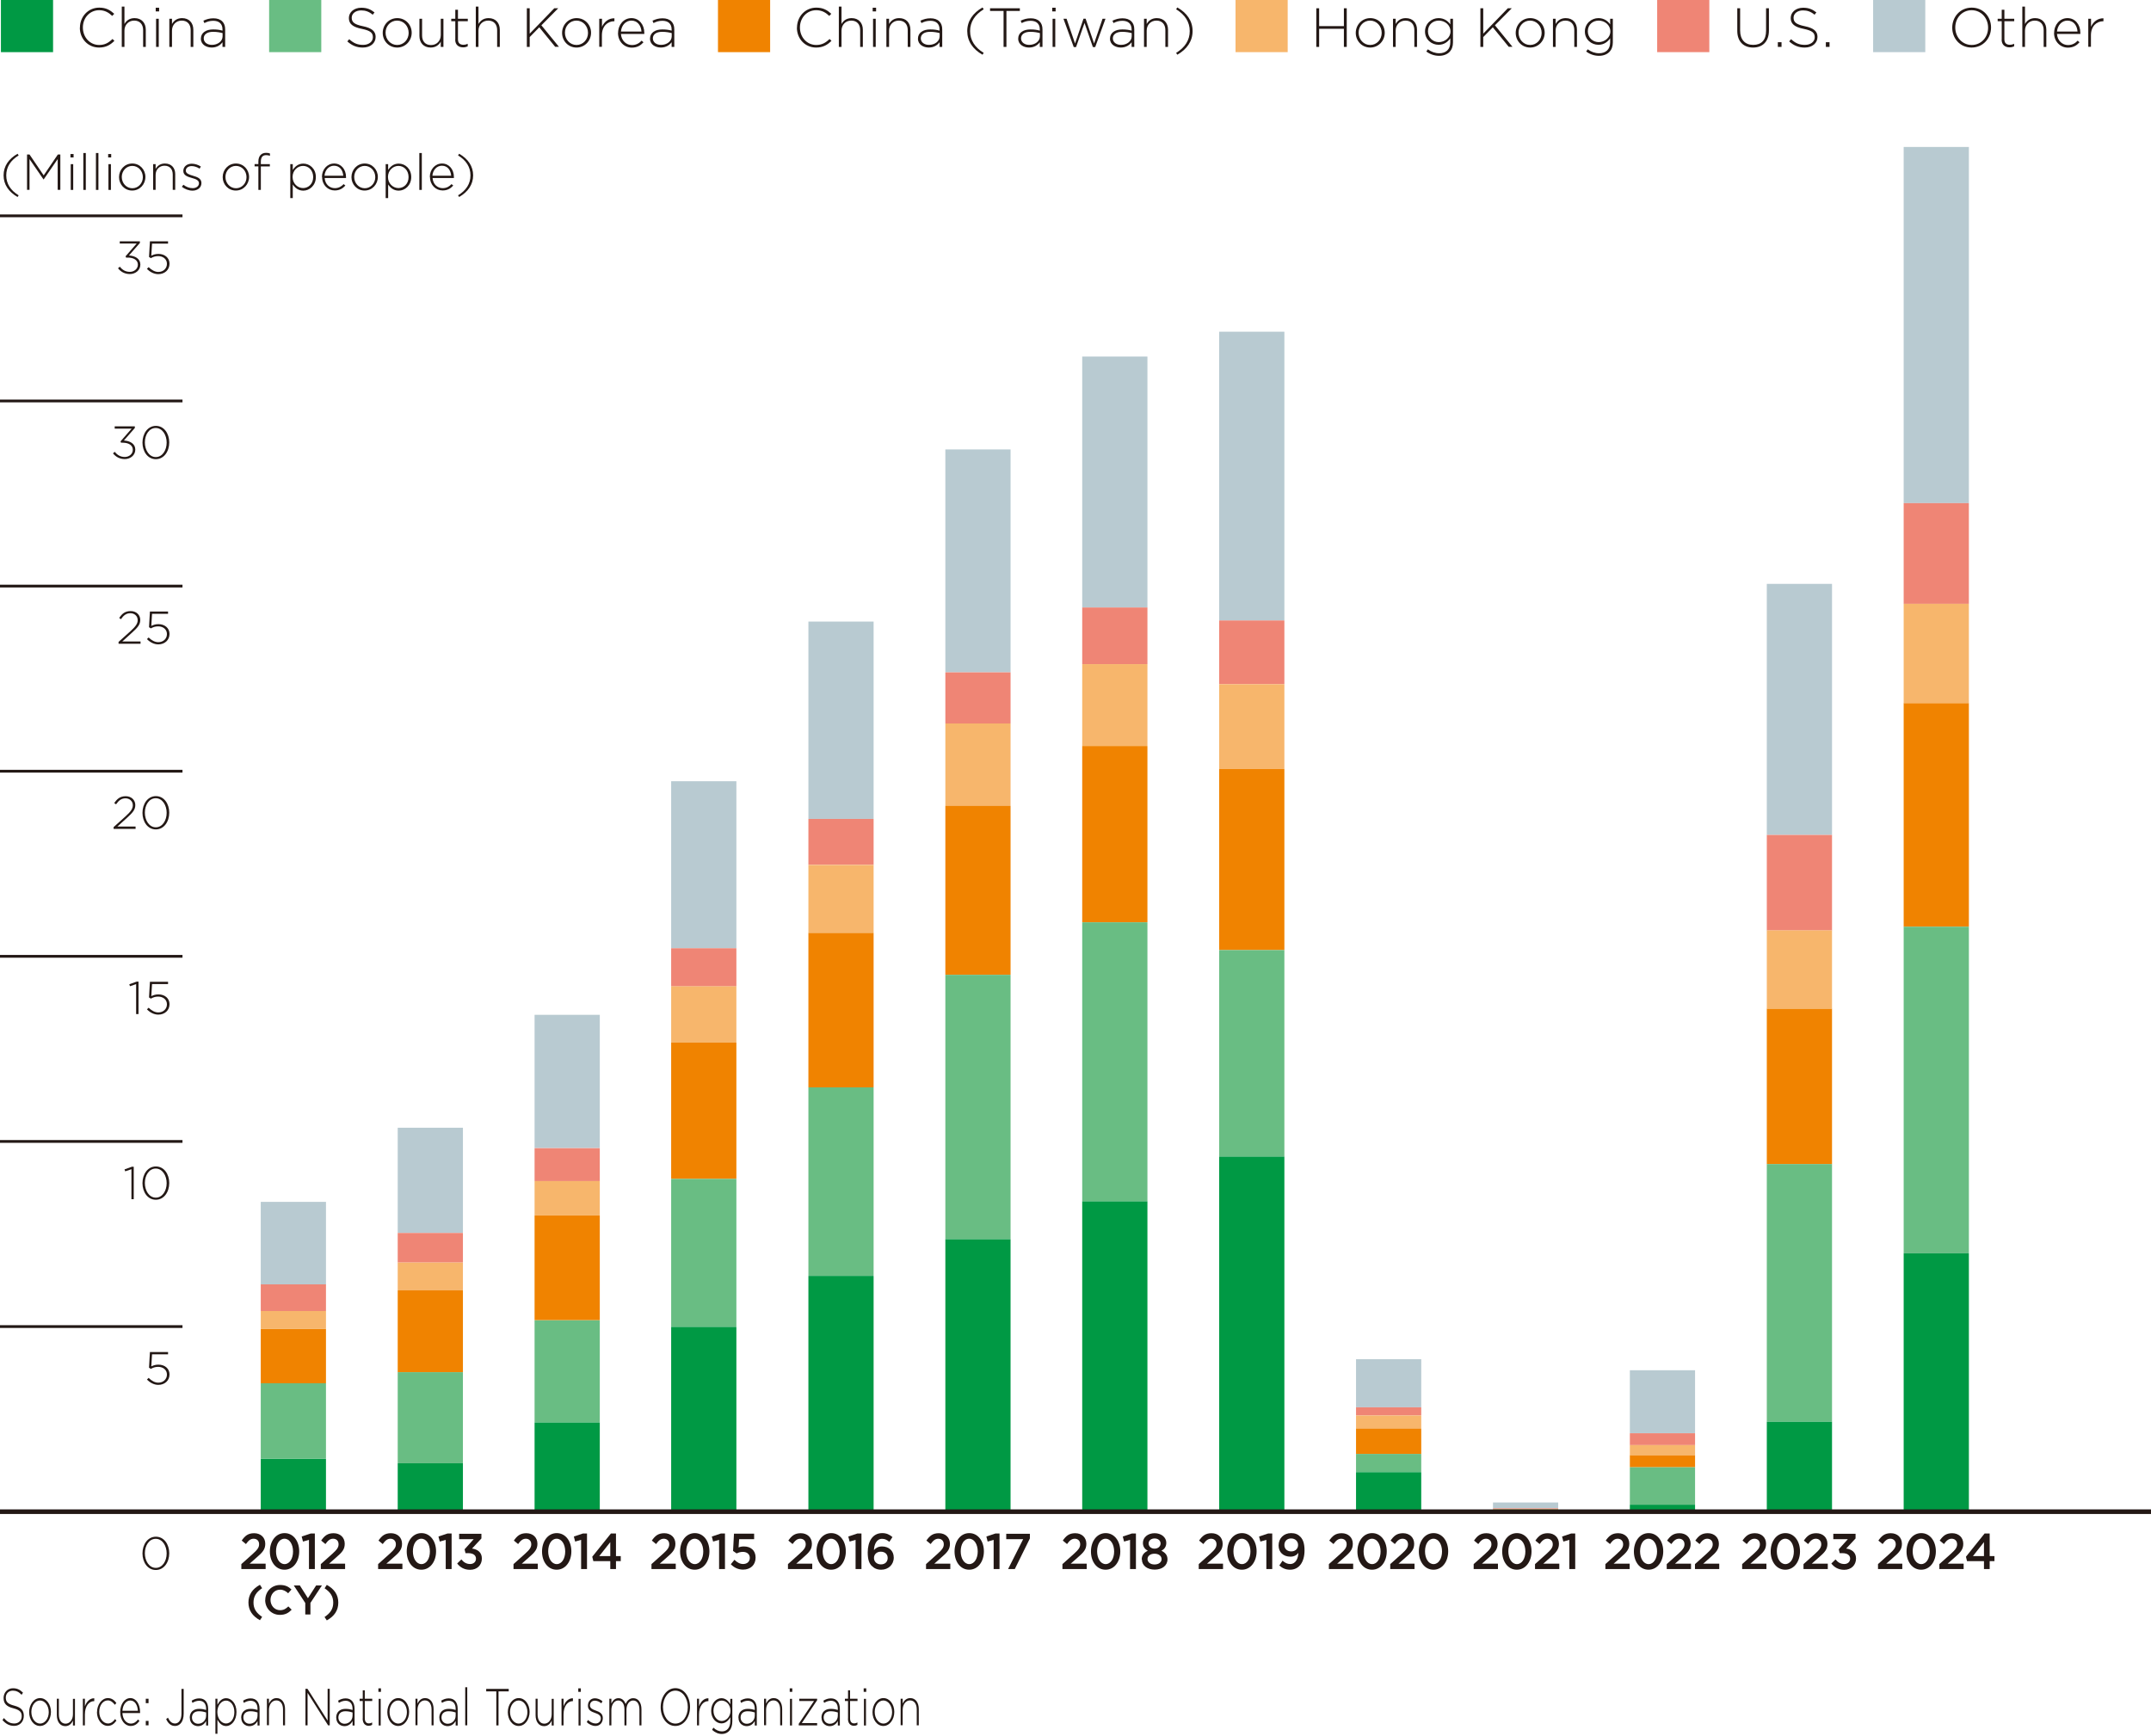 <?xml version="1.0" encoding="UTF-8"?>
<svg xmlns="http://www.w3.org/2000/svg" viewBox="0 0 233.86 188.79">
  <defs>
    <style>
      .cls-1 {
        fill: #094;
      }

      .cls-1, .cls-2, .cls-3, .cls-4, .cls-5, .cls-6, .cls-7 {
        stroke-width: 0px;
      }

      .cls-2 {
        fill: #f7b66c;
      }

      .cls-3 {
        fill: #f08300;
      }

      .cls-4 {
        fill: #231815;
      }

      .cls-5 {
        fill: #b8cad1;
      }

      .cls-8 {
        stroke-width: .3px;
      }

      .cls-8, .cls-9 {
        fill: none;
        stroke: #231815;
        stroke-miterlimit: 10;
      }

      .cls-9 {
        stroke-width: .5px;
      }

      .cls-6 {
        fill: #ef8575;
      }

      .cls-7 {
        fill: #69bd83;
      }
    </style>
  </defs>
  <g id="_レイヤー_4" data-name="レイヤー 4">
    <g>
      <path class="cls-4" d="m.27,187.04l.15-.22c.35.4.67.59,1.14.59s.8-.33.8-.79h0c0-.43-.18-.67-.9-.86-.76-.19-1.07-.52-1.07-1.12H.39c0-.6.43-1.06,1.02-1.06.46,0,.77.16,1.09.48l-.15.23c-.3-.32-.6-.45-.95-.45-.47,0-.77.33-.77.75h0c0,.43.17.69.92.88.73.19,1.04.52,1.04,1.1h0c0,.65-.44,1.1-1.05,1.1-.51,0-.9-.21-1.28-.64Z"/>
      <path class="cls-4" d="m3.17,186.18h0c0-.82.5-1.53,1.19-1.53s1.18.69,1.18,1.5h0c0,.82-.5,1.53-1.19,1.53s-1.18-.69-1.18-1.5Zm2.13,0h0c0-.71-.42-1.27-.95-1.27s-.94.56-.94,1.24h0c0,.71.42,1.27.95,1.27s.94-.56.94-1.24Z"/>
      <path class="cls-4" d="m6.18,186.49v-1.77h.22v1.72c0,.6.27.99.73.99s.8-.43.8-1.03v-1.67h.22v2.9h-.22v-.54c-.15.34-.41.61-.83.61-.58,0-.92-.5-.92-1.19Z"/>
      <path class="cls-4" d="m9.01,184.72h.22v.82c.18-.52.57-.89,1.02-.87v.31h-.02c-.53,0-1,.51-1,1.45v1.19h-.22v-2.9Z"/>
      <path class="cls-4" d="m10.55,186.18h0c0-.82.52-1.53,1.18-1.53.44,0,.71.25.92.53l-.16.2c-.2-.25-.43-.48-.77-.48-.53,0-.93.55-.93,1.24h0c0,.71.42,1.27.95,1.27.33,0,.58-.21.77-.48l.15.17c-.24.33-.52.57-.94.57-.67,0-1.18-.69-1.18-1.5Z"/>
      <path class="cls-4" d="m13.07,186.17h0c0-.85.47-1.52,1.1-1.52s1.06.66,1.06,1.52c0,.05,0,.07,0,.11h-1.92c.04.72.45,1.14.91,1.14.36,0,.6-.2.79-.45l.15.17c-.24.32-.51.54-.96.54-.61,0-1.13-.61-1.13-1.51Zm1.92-.14c-.03-.58-.3-1.12-.83-1.12-.46,0-.81.48-.85,1.12h1.68Z"/>
      <path class="cls-4" d="m15.85,184.72h.3v.48h-.3v-.48Zm0,2.41h.3v.48h-.3v-.48Z"/>
      <path class="cls-4" d="m18.07,186.93l.19-.15c.2.41.41.63.78.63s.69-.37.69-1.06v-2.7h.24v2.68c0,.46-.11.81-.29,1.03-.17.21-.39.32-.65.32-.47,0-.77-.31-.96-.74Z"/>
      <path class="cls-4" d="m20.63,186.78h0c0-.61.41-.96,1.01-.96.32,0,.54.05.77.12v-.12c0-.58-.29-.88-.76-.88-.28,0-.51.1-.73.23l-.08-.24c.25-.15.5-.25.82-.25s.56.11.73.32c.15.19.24.46.24.82v1.81h-.22v-.48c-.16.28-.44.55-.88.55s-.89-.31-.89-.91Zm1.78-.24v-.33c-.19-.06-.45-.13-.78-.13-.49,0-.76.27-.76.68h0c0,.43.32.68.67.68.47,0,.87-.36.87-.89Z"/>
      <path class="cls-4" d="m23.42,184.72h.22v.65c.2-.38.49-.71.95-.71.56,0,1.12.56,1.12,1.5h0c0,.95-.57,1.53-1.12,1.53-.46,0-.76-.33-.95-.69v1.53h-.22v-3.8Zm2.06,1.46h0c0-.77-.42-1.26-.91-1.26s-.94.51-.94,1.24h0c0,.75.46,1.25.94,1.25s.91-.46.91-1.24Z"/>
      <path class="cls-4" d="m26.22,186.78h0c0-.61.41-.96,1.01-.96.32,0,.54.05.77.12v-.12c0-.58-.29-.88-.76-.88-.28,0-.51.1-.73.23l-.08-.24c.25-.15.5-.25.82-.25s.56.11.73.32c.15.19.24.46.24.82v1.81h-.22v-.48c-.16.28-.44.55-.88.55s-.89-.31-.89-.91Zm1.78-.24v-.33c-.19-.06-.45-.13-.78-.13-.49,0-.76.27-.76.68h0c0,.43.32.68.67.68.47,0,.87-.36.87-.89Z"/>
      <path class="cls-4" d="m29.02,184.72h.22v.54c.15-.34.41-.61.83-.61.58,0,.92.5.92,1.19v1.77h-.22v-1.72c0-.6-.27-.99-.73-.99s-.8.43-.8,1.03v1.67h-.22v-2.9Z"/>
      <path class="cls-4" d="m33.21,183.64h.22l2.19,3.46v-3.46h.23v3.97h-.18l-2.23-3.53v3.53h-.23v-3.97Z"/>
      <path class="cls-4" d="m36.55,186.78h0c0-.61.41-.96,1.01-.96.32,0,.54.05.77.12v-.12c0-.58-.29-.88-.76-.88-.28,0-.51.1-.73.23l-.08-.24c.25-.15.5-.25.82-.25s.56.11.73.32c.15.19.24.46.24.82v1.81h-.22v-.48c-.16.28-.44.55-.88.55s-.89-.31-.89-.91Zm1.78-.24v-.33c-.19-.06-.45-.13-.78-.13-.49,0-.76.27-.76.68h0c0,.43.32.68.67.68.47,0,.87-.36.87-.89Z"/>
      <path class="cls-4" d="m39.44,186.87v-1.9h-.34v-.25h.34v-.92h.22v.92h.81v.25h-.81v1.87c0,.42.19.56.46.56.11,0,.21-.03.34-.1v.26c-.12.07-.23.1-.38.1-.36,0-.65-.24-.65-.79Z"/>
      <path class="cls-4" d="m41.14,183.59h.28v.38h-.28v-.38Zm.03,1.14h.22v2.9h-.22v-2.9Z"/>
      <path class="cls-4" d="m42.11,186.18h0c0-.82.5-1.53,1.19-1.53s1.18.69,1.18,1.5h0c0,.82-.5,1.53-1.19,1.53s-1.18-.69-1.18-1.5Zm2.13,0h0c0-.71-.42-1.27-.95-1.27s-.94.56-.94,1.24h0c0,.71.42,1.27.95,1.27s.94-.56.94-1.24Z"/>
      <path class="cls-4" d="m45.17,184.72h.22v.54c.15-.34.41-.61.83-.61.58,0,.92.5.92,1.19v1.77h-.22v-1.72c0-.6-.27-.99-.73-.99s-.8.43-.8,1.03v1.67h-.22v-2.9Z"/>
      <path class="cls-4" d="m47.76,186.78h0c0-.61.41-.96,1.01-.96.32,0,.54.05.77.12v-.12c0-.58-.29-.88-.76-.88-.28,0-.51.1-.73.23l-.08-.24c.25-.15.5-.25.82-.25s.56.11.73.32c.15.19.24.46.24.82v1.81h-.22v-.48c-.16.28-.44.55-.88.55s-.89-.31-.89-.91Zm1.78-.24v-.33c-.19-.06-.45-.13-.78-.13-.49,0-.76.27-.76.68h0c0,.43.32.68.67.68.47,0,.87-.36.87-.89Z"/>
      <path class="cls-4" d="m50.58,183.47h.22v4.14h-.22v-4.14Z"/>
      <path class="cls-4" d="m53.97,183.92h-1.11v-.27h2.45v.27h-1.11v3.7h-.24v-3.7Z"/>
      <path class="cls-4" d="m55.21,186.18h0c0-.82.5-1.53,1.19-1.53s1.18.69,1.18,1.5h0c0,.82-.5,1.53-1.19,1.53s-1.18-.69-1.18-1.5Zm2.13,0h0c0-.71-.42-1.27-.95-1.27s-.94.56-.94,1.24h0c0,.71.42,1.27.95,1.27s.94-.56.94-1.24Z"/>
      <path class="cls-4" d="m58.23,186.49v-1.77h.22v1.72c0,.6.27.99.73.99s.8-.43.8-1.03v-1.67h.22v2.9h-.22v-.54c-.15.34-.41.61-.83.61-.58,0-.92-.5-.92-1.19Z"/>
      <path class="cls-4" d="m61.05,184.72h.22v.82c.18-.52.57-.89,1.02-.87v.31h-.02c-.53,0-1,.51-1,1.45v1.19h-.22v-2.9Z"/>
      <path class="cls-4" d="m62.87,183.59h.28v.38h-.28v-.38Zm.03,1.14h.22v2.9h-.22v-2.9Z"/>
      <path class="cls-4" d="m63.8,187.25l.13-.22c.25.24.53.38.83.38.31,0,.56-.21.56-.55h0c0-.35-.29-.48-.61-.59-.38-.14-.79-.28-.79-.79h0c0-.48.31-.81.76-.81.28,0,.59.12.82.32l-.12.23c-.21-.18-.47-.29-.71-.29-.32,0-.53.22-.53.51h0c0,.33.31.45.64.57.37.13.76.3.76.81h0c0,.53-.35.86-.8.86-.34,0-.7-.17-.95-.42Z"/>
      <path class="cls-4" d="m66.25,184.72h.22v.52c.15-.3.36-.58.77-.58s.65.29.78.62c.15-.32.4-.62.83-.62.55,0,.89.48.89,1.21v1.75h-.22v-1.72c0-.62-.26-.99-.68-.99-.39,0-.73.37-.73,1.02v1.69h-.22v-1.74c0-.6-.26-.97-.68-.97s-.74.45-.74,1.04v1.67h-.22v-2.9Z"/>
      <path class="cls-4" d="m71.83,185.64h0c0-1.09.64-2.07,1.6-2.07s1.59.96,1.59,2.04h0c0,1.1-.64,2.07-1.6,2.07s-1.59-.96-1.59-2.04Zm2.95,0h0c0-.99-.57-1.8-1.35-1.8s-1.35.79-1.35,1.78h0c0,.99.57,1.8,1.35,1.8s1.35-.79,1.35-1.78Z"/>
      <path class="cls-4" d="m75.78,184.72h.22v.82c.18-.52.57-.89,1.02-.87v.31h-.02c-.53,0-1,.51-1,1.45v1.19h-.22v-2.9Z"/>
      <path class="cls-4" d="m77.43,188.09l.13-.23c.28.27.59.41.93.41.53,0,.91-.38.91-1.12v-.42c-.2.36-.51.67-.97.67-.56,0-1.11-.53-1.11-1.36h0c0-.85.55-1.38,1.11-1.38.46,0,.77.31.97.65v-.58h.22v2.45c0,.42-.11.75-.29.98-.2.25-.5.39-.84.39-.39,0-.74-.15-1.06-.44Zm1.99-2.06h0c0-.68-.48-1.11-.96-1.11s-.89.42-.89,1.1h0c0,.66.42,1.12.89,1.12s.96-.44.96-1.1Z"/>
      <path class="cls-4" d="m80.28,186.78h0c0-.61.41-.96,1.01-.96.32,0,.54.05.77.12v-.12c0-.58-.29-.88-.76-.88-.28,0-.51.1-.73.23l-.08-.24c.25-.15.5-.25.82-.25s.56.11.73.32c.15.19.24.46.24.82v1.81h-.22v-.48c-.16.28-.44.55-.88.55s-.89-.31-.89-.91Zm1.78-.24v-.33c-.19-.06-.45-.13-.78-.13-.49,0-.76.27-.76.68h0c0,.43.32.68.67.68.47,0,.87-.36.87-.89Z"/>
      <path class="cls-4" d="m83.07,184.72h.22v.54c.15-.34.41-.61.83-.61.58,0,.92.5.92,1.19v1.77h-.22v-1.72c0-.6-.27-.99-.73-.99s-.8.43-.8,1.03v1.67h-.22v-2.9Z"/>
      <path class="cls-4" d="m85.86,183.59h.28v.38h-.28v-.38Zm.03,1.14h.22v2.9h-.22v-2.9Z"/>
      <path class="cls-4" d="m86.83,187.46l1.67-2.49h-1.6v-.25h1.94v.16l-1.67,2.49h1.67v.25h-2v-.16Z"/>
      <path class="cls-4" d="m89.31,186.78h0c0-.61.41-.96,1.01-.96.32,0,.54.05.77.12v-.12c0-.58-.29-.88-.76-.88-.28,0-.51.1-.73.23l-.08-.24c.25-.15.5-.25.82-.25s.56.11.73.32c.15.19.24.46.24.82v1.81h-.22v-.48c-.16.28-.44.55-.88.55s-.89-.31-.89-.91Zm1.78-.24v-.33c-.19-.06-.45-.13-.78-.13-.49,0-.76.27-.76.68h0c0,.43.32.68.67.68.47,0,.87-.36.87-.89Z"/>
      <path class="cls-4" d="m92.2,186.87v-1.9h-.34v-.25h.34v-.92h.22v.92h.81v.25h-.81v1.87c0,.42.19.56.46.56.11,0,.21-.03.34-.1v.26c-.12.07-.23.1-.38.1-.36,0-.65-.24-.65-.79Z"/>
      <path class="cls-4" d="m93.9,183.59h.28v.38h-.28v-.38Zm.03,1.14h.22v2.9h-.22v-2.9Z"/>
      <path class="cls-4" d="m94.86,186.18h0c0-.82.5-1.53,1.19-1.53s1.18.69,1.18,1.5h0c0,.82-.5,1.53-1.19,1.53s-1.18-.69-1.18-1.5Zm2.13,0h0c0-.71-.42-1.27-.95-1.27s-.94.56-.94,1.24h0c0,.71.42,1.27.95,1.27s.94-.56.94-1.24Z"/>
      <path class="cls-4" d="m97.92,184.72h.22v.54c.15-.34.41-.61.83-.61.58,0,.92.5.92,1.19v1.77h-.22v-1.72c0-.6-.27-.99-.73-.99s-.8.43-.8,1.03v1.67h-.22v-2.9Z"/>
    </g>
  </g>
  <g id="_レイヤー_1" data-name="レイヤー 1">
    <g>
      <g>
        <path class="cls-4" d="m26.23,170.09l1.26-1.13c.5-.45.68-.69.68-1.04,0-.38-.25-.6-.59-.6s-.56.19-.84.58l-.46-.38c.35-.51.69-.8,1.35-.8.71,0,1.21.46,1.21,1.15h0c0,.62-.3.94-.95,1.5l-.75.66h1.74v.59h-2.64v-.53Z"/>
        <path class="cls-4" d="m29.34,168.71h0c0-1.11.64-2,1.6-2s1.59.88,1.59,1.98h0c0,1.11-.64,2-1.6,2s-1.59-.88-1.59-1.98Zm2.52,0h0c0-.77-.37-1.39-.93-1.39s-.92.6-.92,1.37h0c0,.77.37,1.39.93,1.39s.92-.62.92-1.37Z"/>
        <path class="cls-4" d="m33.6,167.44l-.66.19-.14-.55.99-.33h.44v3.87h-.64v-3.19Z"/>
        <path class="cls-4" d="m34.87,170.09l1.26-1.13c.5-.45.68-.69.68-1.04,0-.38-.25-.6-.59-.6s-.56.19-.84.58l-.46-.38c.35-.51.69-.8,1.35-.8.71,0,1.21.46,1.21,1.15h0c0,.62-.3.94-.95,1.5l-.75.66h1.74v.59h-2.64v-.53Z"/>
      </g>
      <g>
        <path class="cls-4" d="m41.1,170.09l1.26-1.13c.5-.45.68-.69.68-1.04,0-.38-.26-.6-.59-.6s-.56.19-.84.58l-.46-.38c.35-.51.69-.8,1.35-.8.71,0,1.21.46,1.21,1.15h0c0,.62-.3.94-.95,1.5l-.75.66h1.74v.59h-2.64v-.53Z"/>
        <path class="cls-4" d="m44.22,168.71h0c0-1.11.64-2,1.6-2s1.59.88,1.59,1.98h0c0,1.11-.64,2-1.6,2s-1.59-.88-1.59-1.98Zm2.52,0h0c0-.77-.37-1.39-.93-1.39s-.92.6-.92,1.37h0c0,.77.37,1.39.93,1.39s.92-.62.92-1.37Z"/>
        <path class="cls-4" d="m48.47,167.44l-.66.19-.14-.55.99-.33h.44v3.87h-.64v-3.19Z"/>
        <path class="cls-4" d="m49.71,170.01l.45-.44c.26.32.55.5.96.5.36,0,.63-.23.63-.58h0c0-.39-.33-.6-.84-.6h-.3l-.1-.42.99-1.1h-1.58v-.59h2.42v.51l-1.02,1.1c.55.07,1.07.37,1.07,1.08h0c0,.72-.52,1.23-1.28,1.23-.64,0-1.09-.28-1.4-.68Z"/>
      </g>
      <g>
        <path class="cls-4" d="m55.82,170.09l1.26-1.13c.5-.45.68-.69.68-1.04,0-.38-.26-.6-.59-.6s-.56.19-.84.58l-.46-.38c.35-.51.69-.8,1.35-.8.71,0,1.21.46,1.21,1.15h0c0,.62-.3.94-.95,1.5l-.75.66h1.74v.59h-2.64v-.53Z"/>
        <path class="cls-4" d="m58.93,168.71h0c0-1.11.64-2,1.6-2s1.59.88,1.59,1.98h0c0,1.11-.64,2-1.6,2s-1.59-.88-1.59-1.98Zm2.52,0h0c0-.77-.37-1.39-.93-1.39s-.92.6-.92,1.37h0c0,.77.37,1.39.93,1.39s.92-.62.92-1.37Z"/>
        <path class="cls-4" d="m63.19,167.44l-.66.19-.14-.55.99-.33h.44v3.87h-.64v-3.19Z"/>
        <path class="cls-4" d="m66.35,169.76h-1.84l-.12-.48,2.03-2.53h.55v2.46h.52v.55h-.52v.86h-.62v-.86Zm0-.55v-1.52l-1.2,1.52h1.2Z"/>
      </g>
      <g>
        <path class="cls-4" d="m70.82,170.09l1.26-1.13c.5-.45.68-.69.68-1.04,0-.38-.26-.6-.59-.6s-.56.19-.84.58l-.46-.38c.35-.51.69-.8,1.35-.8.71,0,1.21.46,1.21,1.15h0c0,.62-.3.94-.95,1.5l-.75.66h1.74v.59h-2.64v-.53Z"/>
        <path class="cls-4" d="m73.94,168.71h0c0-1.11.64-2,1.6-2s1.59.88,1.59,1.98h0c0,1.11-.64,2-1.6,2s-1.59-.88-1.59-1.98Zm2.52,0h0c0-.77-.37-1.39-.93-1.39s-.92.6-.92,1.37h0c0,.77.37,1.39.93,1.39s.92-.62.92-1.37Z"/>
        <path class="cls-4" d="m78.19,167.44l-.66.19-.14-.55.99-.33h.44v3.87h-.64v-3.19Z"/>
        <path class="cls-4" d="m79.45,170.1l.4-.49c.29.29.6.46.94.46.44,0,.73-.26.73-.67h0c0-.4-.31-.65-.76-.65-.26,0-.49.08-.67.17l-.39-.27.1-1.88h2.19v.6h-1.63l-.06.9c.17-.07.33-.11.58-.11.71,0,1.27.4,1.27,1.21h0c0,.8-.55,1.31-1.36,1.31-.56,0-1-.24-1.34-.59Z"/>
      </g>
      <g>
        <path class="cls-4" d="m85.66,170.09l1.26-1.13c.5-.45.68-.69.68-1.04,0-.38-.26-.6-.59-.6s-.56.19-.84.58l-.46-.38c.35-.51.69-.8,1.35-.8.71,0,1.21.46,1.21,1.15h0c0,.62-.3.94-.95,1.5l-.75.66h1.74v.59h-2.64v-.53Z"/>
        <path class="cls-4" d="m88.77,168.71h0c0-1.11.64-2,1.6-2s1.59.88,1.59,1.98h0c0,1.11-.64,2-1.6,2s-1.59-.88-1.59-1.98Zm2.52,0h0c0-.77-.37-1.39-.93-1.39s-.92.6-.92,1.37h0c0,.77.37,1.39.93,1.39s.92-.62.92-1.37Z"/>
        <path class="cls-4" d="m93.03,167.44l-.66.19-.14-.55.99-.33h.44v3.87h-.64v-3.19Z"/>
        <path class="cls-4" d="m94.78,170.28c-.28-.29-.44-.69-.44-1.47h0c0-1.19.53-2.1,1.57-2.1.48,0,.8.16,1.12.43l-.34.52c-.26-.21-.47-.33-.79-.33-.64,0-.87.7-.88,1.22.21-.24.49-.39.88-.39.7,0,1.27.44,1.27,1.21h0c0,.77-.59,1.32-1.36,1.32-.45,0-.77-.15-1.02-.41Zm1.73-.87h0c0-.4-.29-.68-.75-.68s-.74.31-.74.68h0c0,.4.3.7.76.7s.73-.3.73-.69Z"/>
      </g>
      <g>
        <path class="cls-4" d="m100.67,170.09l1.26-1.13c.5-.45.68-.69.68-1.04,0-.38-.26-.6-.59-.6s-.56.19-.84.58l-.46-.38c.35-.51.69-.8,1.35-.8.71,0,1.21.46,1.21,1.15h0c0,.62-.3.94-.95,1.5l-.75.66h1.74v.59h-2.64v-.53Z"/>
        <path class="cls-4" d="m103.78,168.71h0c0-1.11.64-2,1.6-2s1.59.88,1.59,1.98h0c0,1.11-.64,2-1.6,2s-1.59-.88-1.59-1.98Zm2.52,0h0c0-.77-.37-1.39-.93-1.39s-.92.6-.92,1.37h0c0,.77.37,1.39.93,1.39s.92-.62.92-1.37Z"/>
        <path class="cls-4" d="m108.04,167.44l-.66.19-.14-.55.99-.33h.44v3.87h-.64v-3.19Z"/>
        <path class="cls-4" d="m111.24,167.37h-1.84v-.59h2.57v.51l-1.64,3.33h-.73l1.64-3.25Z"/>
      </g>
      <g>
        <path class="cls-4" d="m115.5,170.09l1.26-1.13c.5-.45.68-.69.68-1.04,0-.38-.26-.6-.59-.6s-.56.19-.84.58l-.46-.38c.35-.51.69-.8,1.35-.8.71,0,1.21.46,1.21,1.15h0c0,.62-.3.94-.95,1.5l-.75.66h1.74v.59h-2.64v-.53Z"/>
        <path class="cls-4" d="m118.61,168.71h0c0-1.11.64-2,1.6-2s1.59.88,1.59,1.98h0c0,1.11-.64,2-1.6,2s-1.59-.88-1.59-1.98Zm2.52,0h0c0-.77-.37-1.39-.93-1.39s-.92.6-.92,1.37h0c0,.77.37,1.39.93,1.39s.92-.62.92-1.37Z"/>
        <path class="cls-4" d="m122.87,167.44l-.66.19-.14-.55.99-.33h.44v3.87h-.64v-3.19Z"/>
        <path class="cls-4" d="m124.13,169.58h0c0-.47.25-.76.66-.95-.31-.17-.53-.43-.53-.86h0c0-.6.54-1.05,1.27-1.05s1.27.45,1.27,1.04h0c0,.44-.22.7-.53.87.4.19.66.47.66.92h0c0,.7-.59,1.13-1.39,1.13s-1.39-.44-1.39-1.1Zm2.16-.04h0c0-.36-.33-.59-.77-.59s-.76.23-.76.58h0c0,.32.28.59.76.59s.77-.26.77-.58Zm-.11-1.7h0c0-.31-.26-.55-.65-.55s-.65.24-.65.53h0c0,.35.28.58.65.58s.65-.24.65-.57Z"/>
      </g>
      <g>
        <path class="cls-4" d="m130.32,170.09l1.26-1.13c.5-.45.68-.69.68-1.04,0-.38-.26-.6-.59-.6s-.56.19-.84.58l-.46-.38c.35-.51.69-.8,1.35-.8.71,0,1.21.46,1.21,1.15h0c0,.62-.3.94-.95,1.5l-.75.66h1.74v.59h-2.64v-.53Z"/>
        <path class="cls-4" d="m133.43,168.71h0c0-1.11.64-2,1.6-2s1.59.88,1.59,1.98h0c0,1.11-.64,2-1.6,2s-1.59-.88-1.59-1.98Zm2.52,0h0c0-.77-.37-1.39-.93-1.39s-.92.6-.92,1.37h0c0,.77.37,1.39.93,1.39s.92-.62.92-1.37Z"/>
        <path class="cls-4" d="m137.69,167.44l-.66.19-.14-.55.99-.33h.44v3.87h-.64v-3.19Z"/>
        <path class="cls-4" d="m141.16,168.86c-.2.26-.48.41-.86.41-.78,0-1.29-.48-1.29-1.22h0c0-.76.55-1.34,1.36-1.34.46,0,.76.14,1.02.41.27.29.44.71.44,1.47h0c0,1.25-.58,2.1-1.57,2.1-.51,0-.86-.19-1.17-.46l.35-.52c.28.24.52.36.83.36.65,0,.88-.7.89-1.21Zm-.03-.85h0c0-.41-.3-.72-.76-.72s-.73.32-.73.71h0c0,.41.29.7.75.7s.74-.32.74-.69Z"/>
      </g>
      <g>
        <path class="cls-4" d="m144.47,170.09l1.26-1.13c.5-.45.68-.69.68-1.04,0-.38-.26-.6-.59-.6s-.56.19-.84.58l-.46-.38c.35-.51.69-.8,1.35-.8.71,0,1.21.46,1.21,1.15h0c0,.62-.3.94-.95,1.5l-.75.66h1.74v.59h-2.64v-.53Z"/>
        <path class="cls-4" d="m147.58,168.71h0c0-1.11.64-2,1.6-2s1.59.88,1.59,1.98h0c0,1.11-.64,2-1.6,2s-1.59-.88-1.59-1.98Zm2.52,0h0c0-.77-.37-1.39-.93-1.39s-.92.6-.92,1.37h0c0,.77.37,1.39.93,1.39s.92-.62.92-1.37Z"/>
        <path class="cls-4" d="m151.14,170.09l1.26-1.13c.5-.45.68-.69.68-1.04,0-.38-.26-.6-.59-.6s-.56.19-.84.58l-.46-.38c.35-.51.69-.8,1.35-.8.71,0,1.21.46,1.21,1.15h0c0,.62-.3.94-.95,1.5l-.75.66h1.74v.59h-2.64v-.53Z"/>
        <path class="cls-4" d="m154.26,168.71h0c0-1.11.64-2,1.6-2s1.59.88,1.59,1.98h0c0,1.11-.64,2-1.6,2s-1.59-.88-1.59-1.98Zm2.52,0h0c0-.77-.37-1.39-.93-1.39s-.92.6-.92,1.37h0c0,.77.37,1.39.93,1.39s.92-.62.92-1.37Z"/>
      </g>
      <g>
        <path class="cls-4" d="m160.21,170.09l1.26-1.13c.5-.45.68-.69.68-1.04,0-.38-.26-.6-.59-.6s-.56.19-.84.58l-.46-.38c.35-.51.69-.8,1.35-.8.71,0,1.21.46,1.21,1.15h0c0,.62-.3.94-.95,1.5l-.75.66h1.74v.59h-2.64v-.53Z"/>
        <path class="cls-4" d="m163.32,168.71h0c0-1.11.64-2,1.6-2s1.59.88,1.59,1.98h0c0,1.11-.64,2-1.6,2s-1.59-.88-1.59-1.98Zm2.52,0h0c0-.77-.37-1.39-.93-1.39s-.92.6-.92,1.37h0c0,.77.37,1.39.93,1.39s.92-.62.92-1.37Z"/>
        <path class="cls-4" d="m166.88,170.09l1.26-1.13c.5-.45.68-.69.68-1.04,0-.38-.26-.6-.59-.6s-.56.19-.84.58l-.46-.38c.35-.51.69-.8,1.35-.8.71,0,1.21.46,1.21,1.15h0c0,.62-.3.94-.95,1.5l-.75.66h1.74v.59h-2.64v-.53Z"/>
        <path class="cls-4" d="m170.63,167.44l-.66.19-.14-.55.99-.33h.44v3.87h-.64v-3.19Z"/>
      </g>
      <g>
        <path class="cls-4" d="m174.53,170.09l1.26-1.13c.5-.45.68-.69.68-1.04,0-.38-.26-.6-.59-.6s-.56.19-.84.58l-.46-.38c.35-.51.69-.8,1.35-.8.71,0,1.21.46,1.21,1.15h0c0,.62-.3.94-.95,1.5l-.75.66h1.74v.59h-2.64v-.53Z"/>
        <path class="cls-4" d="m177.64,168.71h0c0-1.11.64-2,1.6-2s1.59.88,1.59,1.98h0c0,1.11-.64,2-1.6,2s-1.59-.88-1.59-1.98Zm2.52,0h0c0-.77-.37-1.39-.93-1.39s-.92.6-.92,1.37h0c0,.77.37,1.39.93,1.39s.92-.62.92-1.37Z"/>
        <path class="cls-4" d="m181.2,170.09l1.26-1.13c.5-.45.68-.69.68-1.04,0-.38-.26-.6-.59-.6s-.56.19-.84.58l-.46-.38c.35-.51.69-.8,1.35-.8.71,0,1.21.46,1.21,1.15h0c0,.62-.3.94-.95,1.5l-.75.66h1.74v.59h-2.64v-.53Z"/>
        <path class="cls-4" d="m184.27,170.09l1.26-1.13c.5-.45.68-.69.68-1.04,0-.38-.26-.6-.59-.6s-.56.19-.84.58l-.46-.38c.35-.51.69-.8,1.35-.8.71,0,1.21.46,1.21,1.15h0c0,.62-.3.94-.95,1.5l-.75.66h1.74v.59h-2.64v-.53Z"/>
      </g>
      <g>
        <path class="cls-4" d="m189.4,170.09l1.26-1.13c.5-.45.68-.69.68-1.04,0-.38-.26-.6-.59-.6s-.56.19-.84.58l-.46-.38c.35-.51.69-.8,1.35-.8.71,0,1.21.46,1.21,1.15h0c0,.62-.3.94-.95,1.5l-.75.66h1.74v.59h-2.64v-.53Z"/>
        <path class="cls-4" d="m192.51,168.71h0c0-1.11.64-2,1.6-2s1.59.88,1.59,1.98h0c0,1.11-.64,2-1.6,2s-1.59-.88-1.59-1.98Zm2.52,0h0c0-.77-.37-1.39-.93-1.39s-.92.6-.92,1.37h0c0,.77.37,1.39.93,1.39s.92-.62.92-1.37Z"/>
        <path class="cls-4" d="m196.07,170.09l1.26-1.13c.5-.45.68-.69.68-1.04,0-.38-.26-.6-.59-.6s-.56.19-.84.58l-.46-.38c.35-.51.69-.8,1.35-.8.71,0,1.21.46,1.21,1.15h0c0,.62-.3.94-.95,1.5l-.75.66h1.74v.59h-2.64v-.53Z"/>
        <path class="cls-4" d="m199.11,170.01l.45-.44c.26.32.55.5.96.5.36,0,.63-.23.63-.58h0c0-.39-.33-.6-.84-.6h-.3l-.1-.42.99-1.1h-1.58v-.59h2.42v.51l-1.02,1.1c.55.07,1.07.37,1.07,1.08h0c0,.72-.52,1.23-1.28,1.23-.64,0-1.09-.28-1.4-.68Z"/>
      </g>
      <g>
        <path class="cls-4" d="m204.17,170.09l1.26-1.13c.5-.45.68-.69.68-1.04,0-.38-.26-.6-.59-.6s-.56.19-.84.58l-.46-.38c.35-.51.69-.8,1.35-.8.71,0,1.21.46,1.21,1.15h0c0,.62-.3.94-.95,1.5l-.75.66h1.74v.59h-2.64v-.53Z"/>
        <path class="cls-4" d="m207.28,168.71h0c0-1.11.64-2,1.6-2s1.59.88,1.59,1.98h0c0,1.11-.64,2-1.6,2s-1.59-.88-1.59-1.98Zm2.52,0h0c0-.77-.37-1.39-.93-1.39s-.92.6-.92,1.37h0c0,.77.37,1.39.93,1.39s.92-.62.92-1.37Z"/>
        <path class="cls-4" d="m210.84,170.09l1.26-1.13c.5-.45.68-.69.68-1.04,0-.38-.26-.6-.59-.6s-.56.19-.84.58l-.46-.38c.35-.51.69-.8,1.35-.8.71,0,1.21.46,1.21,1.15h0c0,.62-.3.94-.95,1.5l-.75.66h1.74v.59h-2.64v-.53Z"/>
        <path class="cls-4" d="m215.7,169.76h-1.84l-.12-.48,2.03-2.53h.55v2.46h.52v.55h-.52v.86h-.62v-.86Zm0-.55v-1.52l-1.2,1.52h1.2Z"/>
      </g>
      <line class="cls-8" y1="103.99" x2="19.84" y2="103.99"/>
      <g>
        <path class="cls-4" d="m14.81,107.01l-.68.23-.07-.21.8-.29h.2v3.53h-.26v-3.26Z"/>
        <path class="cls-4" d="m15.97,109.76l.19-.18c.32.31.68.51,1.05.51.56,0,.94-.39.94-.88h0c0-.5-.4-.84-.96-.84-.33,0-.57.1-.79.22l-.2-.13.1-1.7h1.97v.25h-1.74l-.08,1.31c.23-.11.45-.19.78-.19.68,0,1.2.43,1.2,1.06h0c0,.67-.52,1.14-1.22,1.14-.48,0-.92-.25-1.23-.57Z"/>
      </g>
      <line class="cls-8" y1="124.12" x2="19.84" y2="124.12"/>
      <g>
        <path class="cls-4" d="m14.29,127.14l-.68.23-.07-.21.8-.29h.2v3.53h-.25v-3.26Z"/>
        <path class="cls-4" d="m15.49,128.66h0c0-.98.57-1.82,1.46-1.82s1.45.84,1.45,1.8h0c0,.98-.57,1.82-1.46,1.82s-1.45-.84-1.45-1.8Zm2.63,0h0c0-.83-.46-1.59-1.19-1.59s-1.18.75-1.18,1.57h0c0,.82.46,1.59,1.19,1.59s1.18-.76,1.18-1.57Z"/>
      </g>
      <line class="cls-8" y1="144.25" x2="19.84" y2="144.25"/>
      <path class="cls-4" d="m15.97,150.02l.19-.19c.32.32.68.52,1.05.52.56,0,.94-.39.94-.88h0c0-.5-.4-.84-.96-.84-.33,0-.57.1-.79.22l-.2-.13.1-1.7h1.97v.25h-1.74l-.08,1.31c.23-.11.45-.19.78-.19.68,0,1.2.43,1.2,1.06h0c0,.67-.52,1.14-1.22,1.14-.48,0-.92-.26-1.23-.57Z"/>
      <line class="cls-8" y1="83.86" x2="19.84" y2="83.86"/>
      <g>
        <path class="cls-4" d="m12.35,89.94l1.31-1.18c.58-.53.78-.83.78-1.2,0-.46-.37-.75-.79-.75-.45,0-.74.23-1.03.65l-.2-.13c.31-.46.63-.75,1.25-.75s1.04.42,1.04.96h0c0,.49-.26.81-.88,1.37l-1.07.97h1.98v.25h-2.39v-.2Z"/>
        <path class="cls-4" d="m15.49,88.39h0c0-.98.57-1.82,1.46-1.82s1.45.84,1.45,1.8h0c0,.98-.57,1.82-1.46,1.82s-1.45-.84-1.45-1.8Zm2.63,0h0c0-.83-.46-1.59-1.19-1.59s-1.18.75-1.18,1.57h0c0,.82.46,1.59,1.19,1.59s1.18-.76,1.18-1.57Z"/>
      </g>
      <line class="cls-8" y1="43.6" x2="19.84" y2="43.6"/>
      <g>
        <path class="cls-4" d="m12.28,49.3l.2-.17c.28.36.63.56,1.09.56s.87-.32.87-.78h0c0-.5-.46-.77-1.09-.77h-.19l-.06-.14,1.21-1.39h-1.84v-.25h2.19v.18l-1.19,1.36c.67.04,1.24.35,1.24.99h0c0,.62-.54,1.03-1.14,1.03-.57,0-1-.26-1.29-.63Z"/>
        <path class="cls-4" d="m15.49,48.13h0c0-.98.57-1.82,1.46-1.82s1.45.84,1.45,1.8h0c0,.98-.57,1.82-1.46,1.82s-1.45-.84-1.45-1.8Zm2.63,0h0c0-.83-.46-1.59-1.19-1.59s-1.18.75-1.18,1.57h0c0,.82.46,1.59,1.19,1.59s1.18-.76,1.18-1.57Z"/>
      </g>
      <line class="cls-8" y1="63.73" x2="19.84" y2="63.73"/>
      <g>
        <path class="cls-4" d="m12.88,69.81l1.31-1.18c.58-.53.78-.83.78-1.2,0-.46-.37-.75-.79-.75-.45,0-.74.23-1.03.65l-.19-.13c.31-.47.63-.75,1.25-.75s1.04.42,1.04.96h0c0,.49-.26.81-.88,1.37l-1.07.97h1.98v.25h-2.39v-.2Z"/>
        <path class="cls-4" d="m15.97,69.5l.19-.18c.31.31.68.51,1.05.51.56,0,.94-.39.94-.88h0c0-.5-.4-.84-.96-.84-.33,0-.57.1-.79.22l-.2-.13.1-1.7h1.97v.25h-1.74l-.08,1.31c.23-.11.45-.19.78-.19.68,0,1.2.43,1.2,1.06h0c0,.67-.52,1.14-1.22,1.14-.48,0-.92-.25-1.23-.57Z"/>
      </g>
      <line class="cls-8" y1="23.47" x2="19.84" y2="23.47"/>
      <g>
        <path class="cls-4" d="m12.83,29.17l.2-.17c.28.36.63.56,1.09.56s.87-.32.87-.78h0c0-.5-.46-.77-1.09-.77h-.19l-.06-.14,1.21-1.39h-1.84v-.24h2.19v.18l-1.19,1.36c.67.04,1.24.35,1.24.99h0c0,.62-.54,1.03-1.14,1.03-.57,0-1-.26-1.29-.63Z"/>
        <path class="cls-4" d="m15.97,29.24l.19-.19c.32.31.68.52,1.05.52.56,0,.94-.39.94-.88h0c0-.5-.4-.84-.96-.84-.33,0-.57.1-.79.22l-.2-.13.1-1.7h1.97v.25h-1.74l-.08,1.31c.23-.11.45-.19.78-.19.68,0,1.2.43,1.2,1.06h0c0,.67-.52,1.14-1.22,1.14-.48,0-.92-.25-1.23-.56Z"/>
      </g>
      <path class="cls-4" d="m15.49,168.92h0c0-.98.57-1.82,1.46-1.82s1.45.84,1.45,1.8h0c0,.98-.57,1.82-1.46,1.82s-1.45-.84-1.45-1.8Zm2.63,0h0c0-.83-.46-1.59-1.19-1.59s-1.18.75-1.18,1.57h0c0,.82.46,1.59,1.19,1.59s1.18-.75,1.18-1.57Z"/>
      <g>
        <rect class="cls-5" x="28.35" y="130.69" width="7.09" height="8.98"/>
        <rect class="cls-6" x="28.35" y="139.66" width="7.09" height="2.9"/>
        <rect class="cls-2" x="28.35" y="142.56" width="7.09" height="1.93"/>
        <rect class="cls-3" x="28.35" y="144.5" width="7.09" height="5.92"/>
        <rect class="cls-7" x="28.35" y="150.41" width="7.09" height="8.21"/>
        <rect class="cls-1" x="28.35" y="158.63" width="7.09" height="5.76"/>
      </g>
      <g>
        <rect class="cls-5" x="43.24" y="122.63" width="7.09" height="11.43"/>
        <rect class="cls-6" x="43.24" y="134.07" width="7.09" height="3.22"/>
        <rect class="cls-2" x="43.24" y="137.29" width="7.09" height="3.02"/>
        <rect class="cls-3" x="43.24" y="140.31" width="7.09" height="8.9"/>
        <rect class="cls-7" x="43.24" y="149.21" width="7.09" height="9.9"/>
        <rect class="cls-1" x="43.24" y="159.11" width="7.09" height="5.27"/>
      </g>
      <g>
        <rect class="cls-5" x="58.12" y="110.35" width="7.09" height="14.49"/>
        <rect class="cls-6" x="58.12" y="124.85" width="7.09" height="3.58"/>
        <rect class="cls-2" x="58.12" y="128.43" width="7.09" height="3.74"/>
        <rect class="cls-3" x="58.12" y="132.17" width="7.09" height="11.39"/>
        <rect class="cls-7" x="58.12" y="143.57" width="7.09" height="11.11"/>
        <rect class="cls-1" x="58.12" y="154.68" width="7.09" height="9.7"/>
      </g>
      <g>
        <rect class="cls-5" x="72.97" y="84.95" width="7.09" height="18.16"/>
        <rect class="cls-6" x="72.97" y="103.11" width="7.09" height="4.15"/>
        <rect class="cls-2" x="72.97" y="107.25" width="7.09" height="6.12"/>
        <rect class="cls-3" x="72.97" y="113.37" width="7.09" height="14.82"/>
        <rect class="cls-7" x="72.97" y="128.19" width="7.09" height="16.11"/>
        <rect class="cls-1" x="72.97" y="144.29" width="7.09" height="20.09"/>
      </g>
      <g>
        <rect class="cls-5" x="87.89" y="67.59" width="7.09" height="21.46"/>
        <rect class="cls-6" x="87.89" y="89.05" width="7.09" height="4.99"/>
        <rect class="cls-2" x="87.89" y="94.05" width="7.09" height="7.41"/>
        <rect class="cls-3" x="87.89" y="101.45" width="7.09" height="16.79"/>
        <rect class="cls-7" x="87.89" y="118.24" width="7.09" height="20.49"/>
        <rect class="cls-1" x="87.89" y="138.74" width="7.09" height="25.65"/>
      </g>
      <g>
        <rect class="cls-5" x="102.78" y="48.87" width="7.09" height="24.24"/>
        <rect class="cls-6" x="102.78" y="73.11" width="7.09" height="5.56"/>
        <rect class="cls-2" x="102.78" y="78.67" width="7.09" height="8.98"/>
        <rect class="cls-3" x="102.78" y="87.64" width="7.09" height="18.36"/>
        <rect class="cls-7" x="102.78" y="106" width="7.09" height="28.75"/>
        <rect class="cls-1" x="102.78" y="134.75" width="7.09" height="29.63"/>
      </g>
      <g>
        <rect class="cls-5" x="117.66" y="38.77" width="7.09" height="27.3"/>
        <rect class="cls-6" x="117.66" y="66.06" width="7.09" height="6.16"/>
        <rect class="cls-2" x="117.66" y="72.22" width="7.09" height="8.9"/>
        <rect class="cls-3" x="117.66" y="81.12" width="7.09" height="19.16"/>
        <rect class="cls-7" x="117.66" y="100.29" width="7.09" height="30.36"/>
        <rect class="cls-1" x="117.66" y="130.64" width="7.09" height="33.74"/>
      </g>
      <g>
        <rect class="cls-5" x="132.55" y="36.07" width="7.09" height="31.4"/>
        <rect class="cls-6" x="132.55" y="67.47" width="7.09" height="6.93"/>
        <rect class="cls-2" x="132.55" y="74.4" width="7.09" height="9.22"/>
        <rect class="cls-3" x="132.55" y="83.62" width="7.09" height="19.69"/>
        <rect class="cls-7" x="132.55" y="103.31" width="7.09" height="22.47"/>
        <rect class="cls-1" x="132.55" y="125.77" width="7.09" height="38.61"/>
      </g>
      <g>
        <rect class="cls-5" x="147.43" y="147.8" width="7.09" height="5.23"/>
        <rect class="cls-6" x="147.43" y="153.03" width="7.09" height=".89"/>
        <rect class="cls-2" x="147.43" y="153.92" width="7.09" height="1.41"/>
        <rect class="cls-3" x="147.43" y="155.33" width="7.09" height="2.78"/>
        <rect class="cls-7" x="147.43" y="158.1" width="7.09" height="1.97"/>
        <rect class="cls-1" x="147.43" y="160.08" width="7.09" height="4.31"/>
      </g>
      <g>
        <rect class="cls-5" x="162.32" y="163.38" width="7.09" height=".64"/>
        <rect class="cls-6" x="162.32" y="164.02" width="7.09" height=".08"/>
        <rect class="cls-3" x="162.32" y="164.1" width="7.09" height=".04"/>
        <rect class="cls-7" x="162.32" y="164.14" width="7.09" height=".08"/>
        <rect class="cls-1" x="162.32" y="164.22" width="7.09" height=".16"/>
      </g>
      <g>
        <rect class="cls-5" x="177.2" y="149" width="7.09" height="6.84"/>
        <rect class="cls-6" x="177.2" y="155.85" width="7.09" height="1.29"/>
        <rect class="cls-3" x="177.2" y="158.22" width="7.09" height="1.33"/>
        <rect class="cls-2" x="177.2" y="157.14" width="7.09" height="1.09"/>
        <rect class="cls-7" x="177.2" y="159.55" width="7.09" height="4.07"/>
        <rect class="cls-1" x="177.2" y="163.62" width="7.09" height=".76"/>
      </g>
      <g>
        <rect class="cls-5" x="192.09" y="63.49" width="7.09" height="27.3"/>
        <rect class="cls-6" x="192.09" y="90.79" width="7.09" height="10.39"/>
        <rect class="cls-3" x="192.09" y="109.67" width="7.09" height="16.91"/>
        <rect class="cls-2" x="192.09" y="101.17" width="7.09" height="8.5"/>
        <rect class="cls-7" x="192.09" y="126.58" width="7.09" height="28.02"/>
        <rect class="cls-1" x="192.09" y="154.6" width="7.09" height="9.78"/>
      </g>
      <g>
        <rect class="cls-5" x="206.97" y="15.98" width="7.09" height="38.73"/>
        <rect class="cls-6" x="206.97" y="54.71" width="7.09" height="10.95"/>
        <rect class="cls-3" x="206.97" y="76.45" width="7.09" height="24.32"/>
        <rect class="cls-2" x="206.97" y="65.66" width="7.09" height="10.79"/>
        <rect class="cls-7" x="206.97" y="100.77" width="7.09" height="35.51"/>
        <rect class="cls-1" x="206.97" y="136.28" width="7.09" height="28.1"/>
      </g>
      <line class="cls-9" y1="164.38" x2="233.86" y2="164.38"/>
      <g>
        <path class="cls-4" d="m27.01,174.26c0-.85.43-1.48,1.25-1.93l.24.37c-.64.42-.94.89-.94,1.56s.3,1.13.94,1.56l-.24.36c-.82-.45-1.25-1.08-1.25-1.93Z"/>
        <path class="cls-4" d="m28.84,173.99h0c0-.91.67-1.64,1.62-1.64.58,0,.93.2,1.23.49l-.36.41c-.25-.23-.52-.39-.88-.39-.6,0-1.04.5-1.04,1.11h0c0,.62.44,1.12,1.04,1.12.39,0,.63-.15.9-.41l.36.36c-.33.34-.69.56-1.28.56-.92,0-1.6-.72-1.6-1.62Z"/>
        <path class="cls-4" d="m33.19,174.31l-1.25-1.91h.66l.88,1.39.89-1.39h.63l-1.25,1.9v1.26h-.56v-1.24Z"/>
        <path class="cls-4" d="m35.29,175.83c.64-.43.94-.89.94-1.56s-.3-1.14-.94-1.56l.24-.37c.82.45,1.25,1.08,1.25,1.93s-.43,1.48-1.25,1.93l-.24-.36Z"/>
      </g>
      <g>
        <rect class="cls-1" x=".1" y="0" width="5.67" height="5.67"/>
        <g>
          <path class="cls-4" d="m8.69,3.01h0c0-1.2.89-2.18,2.1-2.18.75,0,1.2.28,1.63.67l-.22.23c-.37-.35-.79-.62-1.42-.62-1.01,0-1.77.82-1.77,1.88h0c0,1.07.77,1.9,1.77,1.9.61,0,1.02-.23,1.45-.65l.21.2c-.44.44-.92.73-1.67.73-1.2,0-2.09-.95-2.09-2.16Z"/>
          <path class="cls-4" d="m13.24.72h.29v1.89c.2-.36.55-.64,1.1-.64.77,0,1.22.53,1.22,1.26v1.87h-.29v-1.82c0-.63-.35-1.04-.97-1.04s-1.06.46-1.06,1.09v1.77h-.29V.72Z"/>
          <path class="cls-4" d="m16.93.84h.37v.4h-.37v-.4Zm.04,1.2h.29v3.06h-.29v-3.06Z"/>
          <path class="cls-4" d="m18.41,2.04h.29v.57c.2-.36.55-.64,1.1-.64.77,0,1.22.53,1.22,1.26v1.87h-.29v-1.82c0-.63-.35-1.04-.97-1.04s-1.06.46-1.06,1.09v1.77h-.29v-3.06Z"/>
          <path class="cls-4" d="m21.84,4.21h0c0-.65.55-1.01,1.34-1.01.43,0,.72.05,1.01.13v-.13c0-.62-.38-.94-1.01-.94-.37,0-.68.1-.96.25l-.11-.26c.34-.16.67-.26,1.09-.26s.74.11.97.34c.2.2.31.49.31.86v1.91h-.29v-.51c-.21.29-.59.58-1.17.58s-1.18-.32-1.18-.96Zm2.36-.26v-.35c-.26-.07-.6-.14-1.04-.14-.65,0-1.01.29-1.01.71h0c0,.46.42.71.89.71.62,0,1.16-.38,1.16-.94Z"/>
        </g>
      </g>
      <g>
        <rect class="cls-7" x="29.26" y="0" width="5.67" height="5.67"/>
        <g>
          <path class="cls-4" d="m37.77,4.49l.2-.23c.46.43.89.62,1.51.62s1.06-.35,1.06-.83h0c0-.46-.23-.71-1.19-.91-1.01-.2-1.42-.55-1.42-1.18h0c0-.64.57-1.12,1.35-1.12.61,0,1.01.17,1.44.51l-.2.25c-.4-.34-.79-.47-1.25-.47-.62,0-1.03.35-1.03.79h0c0,.46.23.73,1.22.93.97.2,1.38.55,1.38,1.16h0c0,.69-.58,1.16-1.39,1.16-.67,0-1.19-.22-1.69-.67Z"/>
          <path class="cls-4" d="m41.61,3.58h0c0-.87.67-1.61,1.58-1.61s1.57.73,1.57,1.59h0c0,.87-.67,1.61-1.58,1.61s-1.57-.73-1.57-1.59Zm2.82,0h0c0-.75-.55-1.34-1.26-1.34s-1.25.59-1.25,1.31h0c0,.75.55,1.34,1.26,1.34s1.25-.59,1.25-1.31Z"/>
          <path class="cls-4" d="m45.6,3.91v-1.87h.29v1.82c0,.63.35,1.04.97,1.04s1.06-.46,1.06-1.09v-1.77h.29v3.06h-.29v-.57c-.2.36-.55.64-1.1.64-.77,0-1.22-.53-1.22-1.26Z"/>
          <path class="cls-4" d="m49.5,4.31v-2h-.44v-.27h.44v-.98h.29v.98h1.07v.27h-1.07v1.97c0,.44.26.59.61.59.15,0,.28-.03.45-.11v.28c-.16.07-.31.11-.5.11-.47,0-.86-.26-.86-.84Z"/>
          <path class="cls-4" d="m51.73.72h.29v1.89c.2-.36.55-.64,1.1-.64.77,0,1.22.53,1.22,1.26v1.87h-.29v-1.82c0-.63-.35-1.04-.97-1.04s-1.06.46-1.06,1.09v1.77h-.29V.72Z"/>
          <path class="cls-4" d="m57.28.9h.31v2.76l2.67-2.76h.43l-1.83,1.85,1.91,2.34h-.41l-1.73-2.12-1.04,1.06v1.07h-.31V.9Z"/>
          <path class="cls-4" d="m61.11,3.58h0c0-.87.67-1.61,1.58-1.61s1.57.73,1.57,1.59h0c0,.87-.67,1.61-1.58,1.61s-1.57-.73-1.57-1.59Zm2.82,0h0c0-.75-.55-1.34-1.26-1.34s-1.25.59-1.25,1.31h0c0,.75.55,1.34,1.26,1.34s1.25-.59,1.25-1.31Z"/>
          <path class="cls-4" d="m65.16,2.04h.29v.87c.24-.55.75-.94,1.35-.92v.32h-.03c-.71,0-1.33.53-1.33,1.53v1.25h-.29v-3.06Z"/>
          <path class="cls-4" d="m67.2,3.58h0c0-.9.62-1.61,1.45-1.61s1.4.7,1.4,1.6c0,.05,0,.07,0,.12h-2.54c.05.76.6,1.21,1.2,1.21.47,0,.8-.21,1.05-.48l.2.18c-.31.34-.68.58-1.27.58-.8,0-1.5-.64-1.5-1.6Zm2.54-.15c-.04-.62-.4-1.19-1.1-1.19-.61,0-1.07.51-1.13,1.19h2.22Z"/>
          <path class="cls-4" d="m70.67,4.21h0c0-.65.55-1.01,1.34-1.01.43,0,.72.05,1.01.13v-.13c0-.62-.38-.94-1.01-.94-.37,0-.68.1-.96.25l-.11-.26c.34-.16.67-.26,1.09-.26s.74.11.97.34c.2.2.31.49.31.86v1.91h-.29v-.51c-.21.29-.59.58-1.17.58s-1.18-.32-1.18-.96Zm2.36-.26v-.35c-.26-.07-.6-.14-1.04-.14-.65,0-1.01.29-1.01.71h0c0,.46.42.71.89.71.62,0,1.16-.38,1.16-.94Z"/>
        </g>
      </g>
      <g>
        <rect class="cls-3" x="78.06" y="0" width="5.67" height="5.67"/>
        <g>
          <path class="cls-4" d="m86.65,3.01h0c0-1.2.89-2.18,2.1-2.18.75,0,1.2.28,1.63.67l-.22.23c-.37-.35-.79-.62-1.42-.62-1.01,0-1.77.82-1.77,1.88h0c0,1.07.77,1.9,1.77,1.9.61,0,1.02-.23,1.45-.65l.21.2c-.44.44-.92.73-1.67.73-1.2,0-2.09-.95-2.09-2.16Z"/>
          <path class="cls-4" d="m91.2.72h.29v1.89c.2-.36.55-.64,1.1-.64.77,0,1.22.53,1.22,1.26v1.87h-.29v-1.82c0-.63-.35-1.04-.97-1.04s-1.06.46-1.06,1.09v1.77h-.29V.72Z"/>
          <path class="cls-4" d="m94.88.84h.37v.4h-.37v-.4Zm.04,1.2h.29v3.06h-.29v-3.06Z"/>
          <path class="cls-4" d="m96.37,2.04h.29v.57c.2-.36.55-.64,1.1-.64.77,0,1.22.53,1.22,1.26v1.87h-.29v-1.82c0-.63-.35-1.04-.97-1.04s-1.06.46-1.06,1.09v1.77h-.29v-3.06Z"/>
          <path class="cls-4" d="m99.8,4.21h0c0-.65.55-1.01,1.34-1.01.43,0,.72.05,1.01.13v-.13c0-.62-.38-.94-1.01-.94-.37,0-.68.1-.96.25l-.11-.26c.34-.16.67-.26,1.09-.26s.74.11.97.34c.2.2.31.49.31.86v1.91h-.29v-.51c-.21.29-.59.58-1.17.58s-1.18-.32-1.18-.96Zm2.36-.26v-.35c-.26-.07-.6-.14-1.04-.14-.65,0-1.01.29-1.01.71h0c0,.46.42.71.89.71.62,0,1.16-.38,1.16-.94Z"/>
          <path class="cls-4" d="m105.16,3.38c0-1.09.61-1.97,1.66-2.57l.13.2c-.95.58-1.48,1.37-1.48,2.37s.53,1.79,1.48,2.37l-.13.2c-1.06-.6-1.66-1.48-1.66-2.57Z"/>
          <path class="cls-4" d="m109.1,1.19h-1.46v-.29h3.24v.29h-1.46v3.91h-.31V1.19Z"/>
          <path class="cls-4" d="m110.7,4.21h0c0-.65.55-1.01,1.34-1.01.43,0,.72.05,1.01.13v-.13c0-.62-.38-.94-1.01-.94-.37,0-.68.1-.96.25l-.11-.26c.34-.16.67-.26,1.09-.26s.74.11.97.34c.2.2.31.49.31.86v1.91h-.29v-.51c-.21.29-.59.58-1.17.58s-1.18-.32-1.18-.96Zm2.36-.26v-.35c-.26-.07-.6-.14-1.04-.14-.65,0-1.01.29-1.01.71h0c0,.46.42.71.89.71.62,0,1.16-.38,1.16-.94Z"/>
          <path class="cls-4" d="m114.4.84h.37v.4h-.37v-.4Zm.04,1.2h.29v3.06h-.29v-3.06Z"/>
          <path class="cls-4" d="m115.63,2.04h.33l.92,2.69.92-2.7h.23l.92,2.7.92-2.69h.32l-1.12,3.08h-.25l-.91-2.62-.92,2.62h-.25l-1.12-3.08Z"/>
          <path class="cls-4" d="m120.68,4.21h0c0-.65.55-1.01,1.34-1.01.43,0,.72.05,1.01.13v-.13c0-.62-.38-.94-1.01-.94-.37,0-.68.1-.96.25l-.11-.26c.34-.16.67-.26,1.09-.26s.74.11.97.34c.2.2.31.49.31.86v1.91h-.29v-.51c-.21.29-.59.58-1.17.58s-1.18-.32-1.18-.96Zm2.36-.26v-.35c-.26-.07-.6-.14-1.04-.14-.65,0-1.01.29-1.01.71h0c0,.46.42.71.89.71.62,0,1.16-.38,1.16-.94Z"/>
          <path class="cls-4" d="m124.38,2.04h.29v.57c.2-.36.55-.64,1.1-.64.77,0,1.22.53,1.22,1.26v1.87h-.29v-1.82c0-.63-.35-1.04-.97-1.04s-1.06.46-1.06,1.09v1.77h-.29v-3.06Z"/>
          <path class="cls-4" d="m127.87,5.75c.95-.58,1.48-1.37,1.48-2.37s-.53-1.79-1.48-2.37l.13-.2c1.06.6,1.66,1.48,1.66,2.57s-.61,1.97-1.66,2.57l-.13-.2Z"/>
        </g>
      </g>
      <g>
        <rect class="cls-2" x="134.33" y="0" width="5.67" height="5.67"/>
        <g>
          <path class="cls-4" d="m143.11.9h.31v1.94h2.69V.9h.31v4.2h-.31v-1.97h-2.69v1.97h-.31V.9Z"/>
          <path class="cls-4" d="m147.4,3.58h0c0-.87.67-1.61,1.58-1.61s1.57.73,1.57,1.59h0c0,.87-.67,1.61-1.58,1.61s-1.57-.73-1.57-1.59Zm2.82,0h0c0-.75-.55-1.34-1.26-1.34s-1.25.59-1.25,1.31h0c0,.75.55,1.34,1.26,1.34s1.25-.59,1.25-1.31Z"/>
          <path class="cls-4" d="m151.45,2.04h.29v.57c.2-.36.55-.64,1.1-.64.77,0,1.22.53,1.22,1.26v1.87h-.29v-1.82c0-.63-.35-1.04-.97-1.04s-1.06.46-1.06,1.09v1.77h-.29v-3.06Z"/>
          <path class="cls-4" d="m155.07,5.6l.17-.24c.37.28.79.43,1.24.43.7,0,1.2-.4,1.2-1.19v-.44c-.26.38-.67.71-1.28.71-.74,0-1.47-.56-1.47-1.44h0c0-.89.73-1.46,1.47-1.46.61,0,1.03.32,1.28.68v-.61h.29v2.58c0,.44-.14.79-.39,1.04-.26.26-.66.41-1.11.41-.51,0-.98-.16-1.4-.47Zm2.63-2.18h0c0-.72-.63-1.18-1.27-1.18s-1.18.44-1.18,1.16h0c0,.7.55,1.18,1.18,1.18s1.27-.47,1.27-1.16Z"/>
          <path class="cls-4" d="m160.95.9h.31v2.76l2.67-2.76h.43l-1.83,1.85,1.91,2.34h-.41l-1.73-2.12-1.04,1.06v1.07h-.31V.9Z"/>
          <path class="cls-4" d="m164.79,3.58h0c0-.87.67-1.61,1.58-1.61s1.57.73,1.57,1.59h0c0,.87-.67,1.61-1.58,1.61s-1.57-.73-1.57-1.59Zm2.82,0h0c0-.75-.55-1.34-1.26-1.34s-1.25.59-1.25,1.31h0c0,.75.55,1.34,1.26,1.34s1.25-.59,1.25-1.31Z"/>
          <path class="cls-4" d="m168.84,2.04h.29v.57c.2-.36.55-.64,1.1-.64.77,0,1.22.53,1.22,1.26v1.87h-.29v-1.82c0-.63-.35-1.04-.97-1.04s-1.06.46-1.06,1.09v1.77h-.29v-3.06Z"/>
          <path class="cls-4" d="m172.45,5.6l.17-.24c.37.28.79.43,1.24.43.7,0,1.2-.4,1.2-1.19v-.44c-.26.38-.67.71-1.28.71-.74,0-1.47-.56-1.47-1.44h0c0-.89.73-1.46,1.47-1.46.61,0,1.03.32,1.28.68v-.61h.29v2.58c0,.44-.14.79-.39,1.04-.26.26-.66.41-1.11.41-.51,0-.98-.16-1.4-.47Zm2.63-2.18h0c0-.72-.63-1.18-1.27-1.18s-1.18.44-1.18,1.16h0c0,.7.55,1.18,1.18,1.18s1.27-.47,1.27-1.16Z"/>
        </g>
      </g>
      <g>
        <rect class="cls-6" x="180.17" y="0" width="5.67" height="5.67"/>
        <g>
          <path class="cls-4" d="m188.88,3.35V.9h.31v2.42c0,.99.53,1.56,1.42,1.56s1.4-.52,1.4-1.53V.9h.31v2.42c0,1.21-.7,1.85-1.72,1.85s-1.72-.64-1.72-1.81Z"/>
          <path class="cls-4" d="m193.29,4.59h.4v.51h-.4v-.51Z"/>
          <path class="cls-4" d="m194.53,4.49l.2-.23c.46.43.89.62,1.51.62s1.06-.35,1.06-.83h0c0-.46-.23-.71-1.19-.91-1.01-.2-1.42-.55-1.42-1.18h0c0-.64.57-1.12,1.35-1.12.61,0,1.01.17,1.44.51l-.2.25c-.4-.34-.79-.47-1.25-.47-.62,0-1.03.35-1.03.79h0c0,.46.23.73,1.22.93.97.2,1.38.55,1.38,1.16h0c0,.69-.58,1.16-1.39,1.16-.67,0-1.19-.22-1.69-.67Z"/>
          <path class="cls-4" d="m198.51,4.59h.4v.51h-.4v-.51Z"/>
        </g>
      </g>
      <g>
        <rect class="cls-5" x="203.65" y="0" width="5.67" height="5.67"/>
        <g>
          <path class="cls-4" d="m212.25,3.01h0c0-1.16.85-2.18,2.12-2.18s2.1,1.01,2.1,2.16h0c0,1.16-.85,2.18-2.12,2.18s-2.1-1.01-2.1-2.16Zm3.9,0h0c0-1.05-.76-1.9-1.79-1.9s-1.78.84-1.78,1.88h0c0,1.05.76,1.9,1.79,1.9s1.78-.84,1.78-1.88Z"/>
          <path class="cls-4" d="m217.63,4.31v-2h-.44v-.27h.44v-.98h.29v.98h1.07v.27h-1.07v1.97c0,.44.26.59.61.59.15,0,.28-.03.45-.11v.28c-.16.07-.31.11-.5.11-.47,0-.86-.26-.86-.84Z"/>
          <path class="cls-4" d="m219.87.72h.29v1.89c.2-.36.55-.64,1.1-.64.77,0,1.22.53,1.22,1.26v1.87h-.29v-1.82c0-.63-.35-1.04-.97-1.04s-1.06.46-1.06,1.09v1.77h-.29V.72Z"/>
          <path class="cls-4" d="m223.33,3.58h0c0-.9.62-1.61,1.45-1.61s1.4.7,1.4,1.6c0,.05,0,.07,0,.12h-2.54c.05.76.6,1.21,1.2,1.21.47,0,.8-.21,1.05-.48l.2.18c-.31.34-.68.58-1.27.58-.8,0-1.5-.64-1.5-1.6Zm2.54-.15c-.04-.62-.4-1.19-1.1-1.19-.61,0-1.07.51-1.13,1.19h2.22Z"/>
          <path class="cls-4" d="m227.05,2.04h.29v.87c.24-.55.75-.94,1.35-.92v.32h-.03c-.71,0-1.33.53-1.33,1.53v1.25h-.29v-3.06Z"/>
        </g>
      </g>
      <g>
        <path class="cls-4" d="m.39,19.07c0-1,.55-1.8,1.52-2.35l.12.18c-.87.53-1.35,1.25-1.35,2.17s.48,1.64,1.35,2.17l-.12.18c-.97-.55-1.52-1.36-1.52-2.35Z"/>
        <path class="cls-4" d="m2.94,16.8h.27l1.54,2.27,1.54-2.27h.27v3.84h-.29v-3.34l-1.52,2.21h-.02l-1.52-2.21v3.34h-.27v-3.84Z"/>
        <path class="cls-4" d="m7.66,16.75h.34v.37h-.34v-.37Zm.03,1.1h.27v2.8h-.27v-2.8Z"/>
        <path class="cls-4" d="m9.06,16.64h.27v4.01h-.27v-4.01Z"/>
        <path class="cls-4" d="m10.43,16.64h.27v4.01h-.27v-4.01Z"/>
        <path class="cls-4" d="m11.76,16.75h.33v.37h-.33v-.37Zm.03,1.1h.27v2.8h-.27v-2.8Z"/>
        <path class="cls-4" d="m12.94,19.26h0c0-.8.61-1.48,1.44-1.48s1.43.67,1.43,1.46h0c0,.8-.61,1.48-1.44,1.48s-1.43-.67-1.43-1.46Zm2.59,0h0c0-.69-.51-1.22-1.15-1.22s-1.14.54-1.14,1.2h0c0,.69.51,1.23,1.15,1.23s1.14-.54,1.14-1.2Z"/>
        <path class="cls-4" d="m16.65,17.85h.27v.52c.19-.33.5-.59,1.01-.59.71,0,1.12.48,1.12,1.15v1.71h-.27v-1.66c0-.58-.32-.96-.89-.96s-.97.42-.97,1v1.62h-.27v-2.8Z"/>
        <path class="cls-4" d="m19.78,20.3l.16-.21c.31.24.65.37,1.01.37.38,0,.68-.21.68-.53h0c0-.34-.35-.46-.74-.57-.46-.13-.96-.27-.96-.77h0c0-.46.38-.79.92-.79.33,0,.71.12.99.31l-.14.23c-.26-.17-.57-.28-.86-.28-.38,0-.64.21-.64.49h0c0,.32.38.44.78.56.45.13.92.29.92.79h0c0,.51-.43.83-.97.83-.41,0-.85-.17-1.15-.41Z"/>
        <path class="cls-4" d="m24.21,19.26h0c0-.8.61-1.48,1.44-1.48s1.43.67,1.43,1.46h0c0,.8-.61,1.48-1.44,1.48s-1.43-.67-1.43-1.46Zm2.59,0h0c0-.69-.51-1.22-1.15-1.22s-1.14.54-1.14,1.2h0c0,.69.51,1.23,1.15,1.23s1.14-.54,1.14-1.2Z"/>
        <path class="cls-4" d="m28.09,18.09h-.41v-.25h.41v-.27c0-.32.09-.57.25-.73.14-.14.34-.22.59-.22.17,0,.29.02.42.07v.25c-.16-.05-.27-.07-.42-.07-.38,0-.57.23-.57.71v.27h.98v.25h-.98v2.55h-.27v-2.55Z"/>
        <path class="cls-4" d="m31.56,17.85h.27v.63c.24-.37.6-.69,1.15-.69.68,0,1.36.54,1.36,1.46h0c0,.92-.69,1.48-1.36,1.48-.56,0-.92-.32-1.15-.67v1.48h-.27v-3.68Zm2.49,1.41h0c0-.75-.51-1.22-1.1-1.22s-1.14.49-1.14,1.2h0c0,.73.56,1.21,1.14,1.21s1.1-.45,1.1-1.2Z"/>
        <path class="cls-4" d="m35,19.25h0c0-.82.57-1.47,1.33-1.47s1.29.64,1.29,1.47c0,.05,0,.07,0,.11h-2.32c.05.7.55,1.1,1.1,1.1.43,0,.73-.19.96-.44l.19.16c-.29.31-.62.53-1.16.53-.74,0-1.37-.59-1.37-1.46Zm2.32-.14c-.04-.57-.36-1.09-1.01-1.09-.55,0-.98.47-1.03,1.09h2.04Z"/>
        <path class="cls-4" d="m38.21,19.26h0c0-.8.61-1.48,1.44-1.48s1.43.67,1.43,1.46h0c0,.8-.61,1.48-1.44,1.48s-1.43-.67-1.43-1.46Zm2.59,0h0c0-.69-.51-1.22-1.15-1.22s-1.14.54-1.14,1.2h0c0,.69.51,1.23,1.15,1.23s1.14-.54,1.14-1.2Z"/>
        <path class="cls-4" d="m41.93,17.85h.27v.63c.24-.37.6-.69,1.15-.69.68,0,1.36.54,1.36,1.46h0c0,.92-.69,1.48-1.36,1.48-.56,0-.92-.32-1.15-.67v1.48h-.27v-3.68Zm2.49,1.41h0c0-.75-.51-1.22-1.1-1.22s-1.14.49-1.14,1.2h0c0,.73.56,1.21,1.14,1.21s1.1-.45,1.1-1.2Z"/>
        <path class="cls-4" d="m45.59,16.64h.27v4.01h-.27v-4.01Z"/>
        <path class="cls-4" d="m46.73,19.25h0c0-.82.57-1.47,1.33-1.47s1.29.64,1.29,1.47c0,.05,0,.07,0,.11h-2.32c.05.7.55,1.1,1.1,1.1.43,0,.73-.19.96-.44l.19.16c-.29.31-.62.53-1.16.53-.74,0-1.37-.59-1.37-1.46Zm2.32-.14c-.04-.57-.36-1.09-1.01-1.09-.55,0-.98.47-1.03,1.09h2.04Z"/>
        <path class="cls-4" d="m49.8,21.24c.87-.53,1.35-1.25,1.35-2.17s-.48-1.64-1.35-2.17l.12-.18c.97.55,1.52,1.36,1.52,2.35s-.56,1.8-1.52,2.35l-.12-.18Z"/>
      </g>
    </g>
  </g>
</svg>